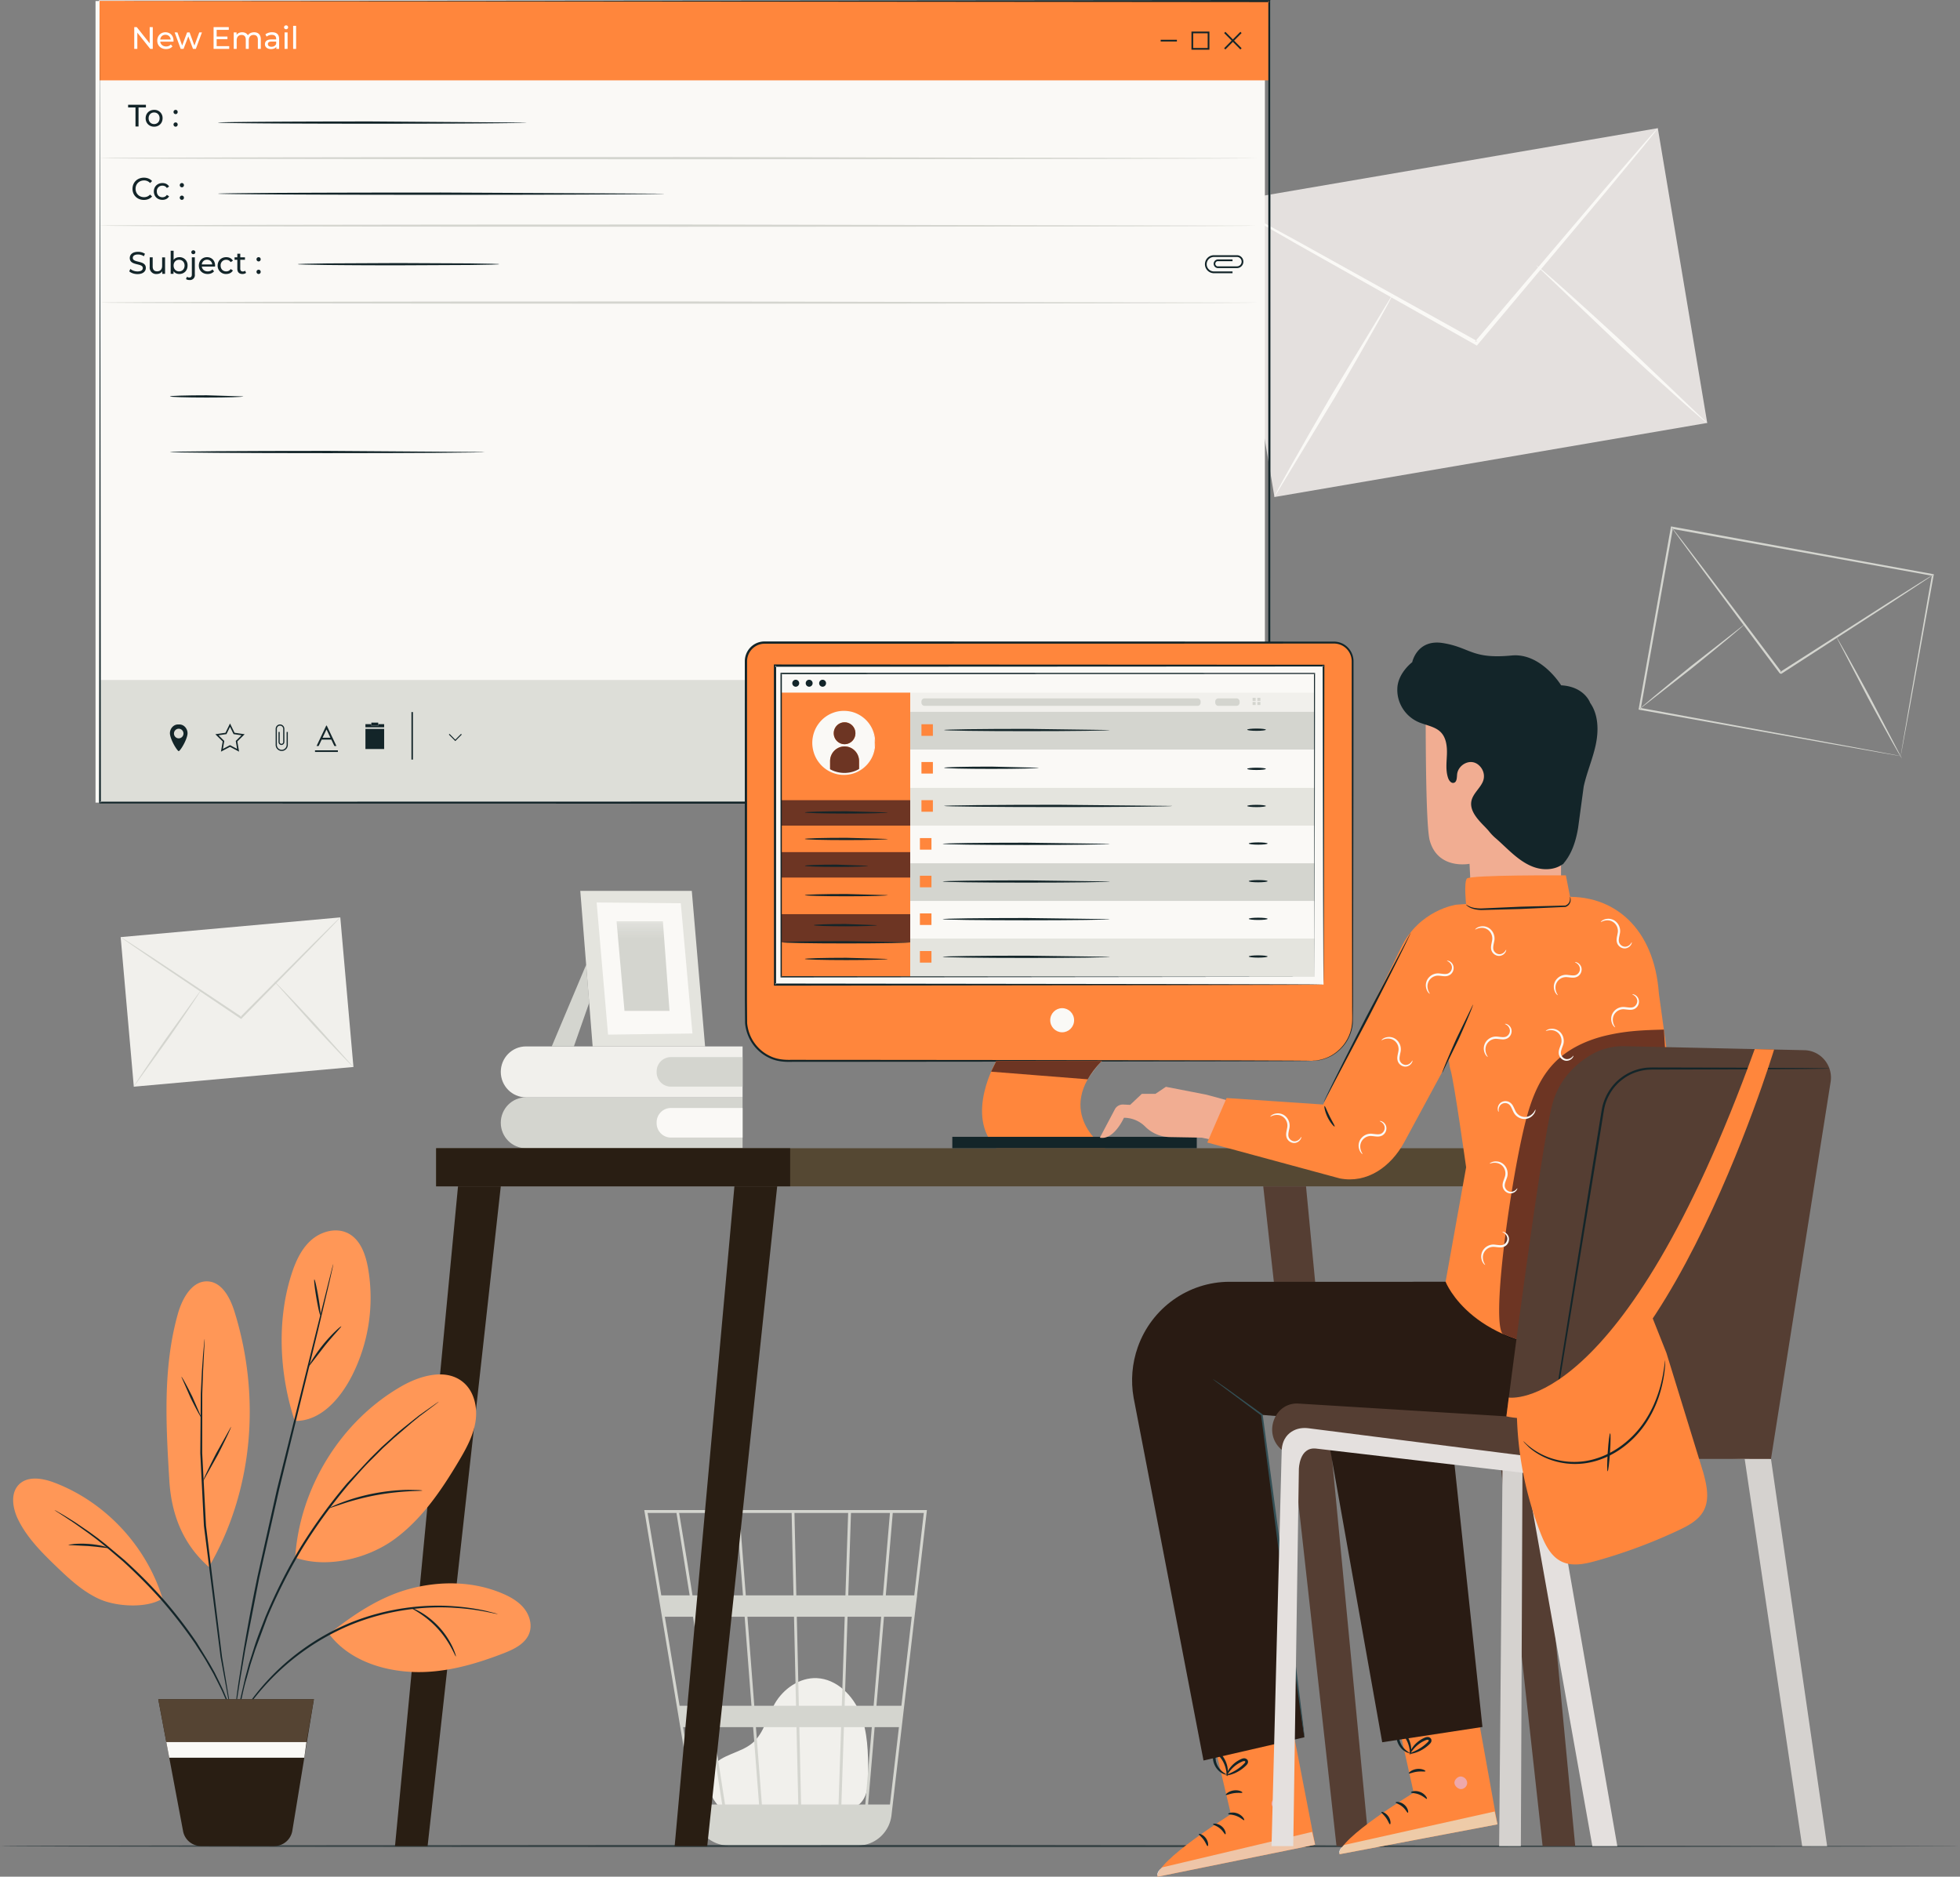 <svg xmlns="http://www.w3.org/2000/svg" width="141" height="135" fill="none" xmlns:v="https://vecta.io/nano"><rect width="100%" height="100%" fill="#808080" stroke="none"/><style><![CDATA[.B{fill:#132529}.C{fill:#ff863c}.D{fill:#faf9f6}.E{fill:#d4d5cf}.F{fill-rule:evenodd}.G{fill:#f1f0ec}.H{fill:#6d3523}.I{fill:#e4e4de}.J{fill:#fffffe}]]></style><g class="F"><path d="M51.895 130.112c-.435-.377-1.404-1.57-.656-2.958.274-.508.856-.76 1.383-.984s1.081-.419 1.517-.794c.822-.707 1.049-1.881 1.595-2.824.627-1.082 1.796-1.893 3.032-1.836 1.415.065 2.595 1.232 3.13 2.564s.554 2.809.564 4.247c.006.795-.029 1.692-.607 2.228-.533.495-1.334.501-2.056.479l-7.733-.24" class="G"/><path d="M65.769 114.764h-2.046l.501-5.932h2.234l-.689 5.932zm-1.747 15.042H62.45l.471-5.565h1.747l-.646 5.565zm-15.358-20.974l.949 5.932h-2.041l-.985-5.932h2.077zm12.359 5.932l.195-5.932h2.804l-.502 5.932h-2.497zm-.495 15.042l.183-5.565h2.007l-.47 5.565h-1.72zm-9.437-5.565l.863 5.565h-1.885l-.924-5.565h1.946zm-.239-1.536H48.89l-1.063-6.405h2.027l.999 6.405zm2.716-6.405l.492 6.405h-3.004l-.306-1.965-.693-4.44h3.51zm-.118-1.536h-3.633l-.361-2.293-.6-3.639h4.137l.456 5.932zm3.635 0h-3.433l-.456-5.932h3.754l.135 5.932zm.202 0l-.135-5.932h3.863l-.195 5.932h-3.533zm.181 7.941l-.146-6.405h3.447l-.211 6.405h-3.091zm-3.205 0l-.493-6.405h3.35l.146 6.405h-3.003zm.344 7.101h-2.448l-.864-5.565h2.884l.428 5.565zm-.226-5.565h2.92l.127 5.565h-2.619l-.428-5.565zm3.249 5.565l-.127-5.565h3.005l-.183 5.565H57.63zm5.962-13.506h1.998l-.744 6.405h-1.796l.542-6.405zm-.744 6.405h-2.087l.211-6.405h2.418l-.542 6.405zm3.836-14.078H46.348l3.663 22.07c.16.964.85 1.707 1.736 1.965l.071.02.181.047a2.56 2.56 0 0 0 .413.048l.003.021.099-.016h9.064a2.56 2.56 0 0 0 .498-.05c1.07-.167 1.927-1.035 2.057-2.157l1.766-15.207.079-.604h-.009l.699-6.022.013-.115z" class="E"/><path d="M122.816 30.424l-31.134 5.33-3.556-21.204 31.135-5.33 3.555 21.204z" fill="#e4e0de"/><g class="D"><path d="M119.261 9.22c.007.006-.077.121-.243.332l-.738.916-2.758 3.337-9.202 10.964-.075.09-.103-.058-.248-.139-12.593-7.098-3.8-2.18-1.026-.605-.349-.228s.134.053.376.177l1.052.558 3.845 2.099 12.633 7.023.249.139-.178.033 9.266-10.908 2.827-3.277.778-.881.287-.294z"/><path d="M91.682 35.754c-.068-.041 1.786-3.348 4.14-7.387l4.388-7.24c.068.041-1.786 3.347-4.141 7.387l-4.387 7.24zm18.832-16.663c.054-.059 2.851 2.43 6.247 5.559l6.055 5.774c-.053.059-2.85-2.43-6.248-5.56l-6.054-5.773z"/></g><path d="M25.426 76.753l-15.8 1.418-.946-10.76 15.8-1.418.946 10.76z" class="G"/><g class="E"><path d="M24.48 65.992a1.08 1.08 0 0 1-.134.157l-.406.429-1.512 1.56-5.039 5.121-.042.042-.049-.033-.119-.08-6.026-4.061-1.817-1.244-.49-.345-.165-.128c.003-.005.065.031.181.104l.505.321 1.842 1.206 6.05 4.024.119.079-.09.009 5.069-5.09 1.544-1.527.425-.41.155-.136z"/><path d="M9.626 78.171c-.032-.023 1.026-1.605 2.364-3.532l2.482-3.449c.033.023-1.026 1.604-2.364 3.533l-2.482 3.449zm10.086-7.587c.029-.027 1.332 1.332 2.91 3.035l2.805 3.134c-.029.028-1.332-1.331-2.91-3.035l-2.804-3.134zm117.019-16.196l.036-.243.116-.693.45-2.629 1.649-9.474.05.074-18.771-3.386h-.002l.091-.064-2.319 13.026-.058-.084 13.51 2.484 3.861.719 1.028.195.267.053.092.021a.63.63 0 0 1-.086-.011l-.26-.043-1.017-.175-3.852-.678-13.568-2.423-.07-.013.012-.071 2.306-13.028.013-.078.078.014h.001l18.767 3.416.062.011-.011.062-1.72 9.501-.48 2.61-.128.679-.047.227z"/><path d="M139.044 41.361c.002.004-.071.058-.214.157l-.63.422-2.33 1.53-7.721 4.999-.108-.022-.003-.004-.006-.008-.013-.017-.177-.236-.201-.268-.397-.531-.777-1.038L125 44.382l-2.477-3.33-1.659-2.253-.445-.618-.146-.221c.004-.004.063.066.172.202l.468.6 1.698 2.223 2.504 3.309 1.474 1.958.779 1.036.398.53.201.268.101.135.05.067.026.034.012.017.007.008.003.005c-.046-.008.106.022-.101-.016l7.745-4.959 2.358-1.488.645-.398.231-.13z"/><path d="M125.49 44.915c.027.034-1.645 1.432-3.734 3.121l-3.833 2.998c-.027-.034 1.645-1.431 3.735-3.122l3.832-2.998zm11.335 9.647c-.038.021-1.126-1.917-2.429-4.329l-2.291-4.404c.038-.021 1.125 1.917 2.429 4.329l2.291 4.404zM53.421 78.936v3.662H37.838c-1.001 0-1.812-.82-1.812-1.831s.811-1.831 1.812-1.831"/></g><path d="M53.421 81.83h-5.162c-.564 0-1.022-.462-1.022-1.032v-.063c0-.57.458-1.032 1.022-1.032h5.162v2.127z" class="D"/><path d="M53.421 75.274v3.662H37.838c-1.001 0-1.812-.82-1.812-1.831h0c0-1.011.811-1.831 1.812-1.831h15.583z" class="G"/><path d="M53.421 78.168h-5.162c-.564 0-1.022-.462-1.022-1.032v-.062c0-.57.458-1.032 1.022-1.032h5.162v2.127zM42.167 69.4l-2.475 5.873h1.593l1.1-3.137-.218-2.736z" class="E"/><path d="M49.767 64.085l.956 11.189h-8.089l-.889-11.189h8.021z" class="I"/><path d="M48.976 64.973l.838 9.372-6.072.08-.82-9.506 6.055.054z" class="D"/></g><mask id="A" maskUnits="userSpaceOnUse" x="0" y="66" width="141" height="67" mask-type="alpha"><path d="M0 66.271h141v66.685H0V66.271z" fill="#fff" class="F"/></mask><g mask="url(#A)" class="F"><path d="M47.688 66.271l.476 6.448h-3.239l-.571-6.448h3.334z" class="E"/><path d="M141 132.798c0 .046-31.57.082-70.506.082-38.949 0-70.513-.036-70.513-.082s31.564-.082 70.513-.082l70.506.082z" class="B"/></g><g class="F"><g class="D"><path d="M6.872 57.735h84.124V.075H6.872v57.66z"/><use href="#C"/><use href="#C"/></g><path d="M7.161 5.78h84.188V.064H7.161V5.78z" class="C"/><path d="M7.258 57.67l-.01-8.757h46.333l-.001 2.309.001 6.439-46.324.009z" fill="#ddded8"/><g class="B"><path d="M23.489 52.472l.281.595h-.564l.283-.595zm-.349.732h.695l.219.46h.149l-.696-1.468h-.038l-.697 1.468h.151l.217-.46zm-.479.889h1.646v-.117h-1.646v.117zm-9.804-.981c-.189 0-.342-.155-.342-.346s.153-.345.342-.345.342.155.342.345-.153.346-.342.346zm.056-.998h-.111c-.319 0-.578.298-.578.63s.354 1.018.578 1.251c0 0 .043.077.111 0 .224-.233.578-.918.578-1.251s-.259-.63-.578-.63zm7.707 1.466c0 .196-.158.356-.352.356s-.352-.16-.352-.356v-1.15a.23.23 0 0 1 .228-.23.23.23 0 0 1 .228.23v.975h.001c-.015.059-.066.102-.126.102s-.112-.044-.127-.104v-.751h-.085v.753h.003c.016.104.103.184.208.184s.192-.08.209-.184h.002v-.019l.002-.016h-.002v-.951h-.001c-.006-.169-.143-.306-.312-.306s-.307.136-.313.306h0v1.201h.002a.44.44 0 0 0 .435.402.44.44 0 0 0 .435-.402h.002v-.968h-.085v.928zm-3.562.294l-.511-.272-.511.272.093-.547.005-.028-.414-.407.572-.084.255-.523.256.523.57.084-.393.387-.02.02.097.575zm-.185-1.164l-.326-.667-.326.667-.729.107.527.52-.124.733.652-.346.652.346-.125-.733.527-.52-.729-.107zm12.78 1.93v-3.417 3.417zm-.054 0h.107v-3.418h-.107v3.418zm-3.31-.758h1.346v-1.45h-1.346v1.45zm.425-1.789v.111h.496v-.111h.425v.223h-1.346v-.223h.425z"/><path d="M26.714 52.204h.496v-.223h-.496v.223zm6.04 1.005l.413-.418.05.051-.464.468-.463-.468.05-.051.413.418zM83.498 2.985h1.167v-.063h-1.167 1.167V2.86h-1.167v.125zm5.821-.608l-.088-.088-.54.545-.54-.545-.087.088.54.546-.54.545.087.089.54-.545.54.545.088-.089-.54-.545.54-.546zM85.836 3.45h1.043V2.395h-1.043V3.45zm-.124.125h1.291V2.27h-1.291v1.305zm3.734 15.247a.46.46 0 0 0-.443-.462v-.001h-1.739v.003c-.326.03-.582.307-.582.644s.256.614.582.643v.003h1.402v-.126h-1.343a.52.52 0 0 1-.515-.521.52.52 0 0 1 .515-.52h1.665c.184 0 .333.151.333.337s-.149.337-.333.337h-1.412v.002c-.085-.022-.148-.097-.148-.187s.064-.166.151-.187h1.087v-.126h-1.09v.005c-.151.024-.266.153-.266.308s.115.284.266.308v.003h.028l.023.002v-.002h1.377v-.001a.46.46 0 0 0 .443-.462z"/></g><g class="J"><path d="M10.99 1.952v1.565h-.181l-.93-1.167v1.167h-.221V1.952h.181l.929 1.167V1.952h.222zm.536.889h.753c-.022-.199-.17-.34-.376-.34s-.354.139-.376.34zm.952.154h-.952c.027.208.193.347.425.347.137 0 .252-.047.339-.143l.117.139c-.106.125-.268.192-.462.192-.379 0-.631-.253-.631-.606s.25-.603.589-.603.58.246.58.61l-.004.065zm2.049-.663l-.438 1.185h-.204l-.338-.899-.343.899H13l-.436-1.185h.201l.341.944.354-.944h.179l.347.948.35-.948h.19zm1.962.99v.195h-1.124V1.952h1.093v.194h-.872v.481h.776v.19h-.776v.505h.903zm2.273-.487v.682h-.212V2.86c0-.233-.111-.347-.303-.347-.213 0-.352.136-.352.394v.61h-.213V2.86c0-.233-.11-.347-.303-.347-.212 0-.352.136-.352.394v.61h-.212V2.332h.204v.176c.084-.12.228-.187.405-.187s.33.072.407.219c.088-.134.252-.219.451-.219.285 0 .48.165.48.514zm1.106.319v-.165h-.327c-.21 0-.27.083-.27.183 0 .118.097.192.259.192s.285-.074.338-.21zm.212-.353v.716h-.201V3.36c-.071.107-.201.17-.385.17-.266 0-.434-.143-.434-.349 0-.19.122-.346.471-.346h.336v-.043c0-.181-.104-.286-.314-.286a.59.59 0 0 0-.372.127l-.089-.161a.78.78 0 0 1 .485-.152c.321 0 .502.156.502.481zm.393.716h.215V2.332h-.215v1.185zm-.038-1.552c0-.078.063-.141.146-.141s.145.06.145.136a.14.14 0 0 1-.145.143c-.083 0-.146-.06-.146-.139z"/><path d="M21.089 3.517h.212V1.858h-.212v1.659z"/></g><g class="B"><path d="M9.747 7.729h-.531v-.194h1.281v.194h-.531v1.37h-.219v-1.37zm1.734.778c0-.253-.168-.416-.394-.416s-.396.163-.396.416.17.418.396.418.394-.165.394-.418zm-1.004 0c0-.353.259-.603.611-.603a.58.58 0 0 1 .608.603c0 .353-.257.606-.608.606s-.611-.253-.611-.606zm2.006.452c0-.09.069-.152.152-.152s.147.062.147.152-.067.154-.147.154-.152-.065-.152-.154zm0-.903c0-.089.069-.152.152-.152s.147.062.147.152-.067.154-.147.154-.152-.065-.152-.154zm-2.951 5.525c0-.463.35-.8.821-.8.239 0 .447.083.588.244l-.144.141a.57.57 0 0 0-.436-.186c-.35 0-.608.255-.608.601s.259.602.608.602c.171 0 .316-.061.436-.188l.144.141c-.142.161-.35.246-.591.246-.469 0-.819-.337-.819-.8zm1.536.19c0-.353.259-.603.619-.603.21 0 .385.087.478.252l-.162.105c-.075-.116-.19-.17-.318-.17a.39.39 0 0 0-.403.416c0 .257.172.418.403.418.128 0 .243-.053.318-.17l.162.103c-.093.165-.268.255-.478.255-.361 0-.619-.253-.619-.606zm1.865.452a.15.15 0 0 1 .152-.152c.081 0 .148.063.148.152s-.067.154-.148.154-.152-.065-.152-.154zm0-.903a.15.15 0 0 1 .152-.152c.082 0 .148.062.148.152s-.067.154-.148.154-.152-.065-.152-.154zm-3.635 6.198l.082-.174c.115.105.312.181.511.181.268 0 .383-.105.383-.241 0-.383-.938-.141-.938-.722 0-.241.186-.447.593-.447a.9.9 0 0 1 .498.139l-.073.179c-.135-.087-.288-.127-.425-.127-.264 0-.376.112-.376.248 0 .383.938.143.938.718 0 .239-.19.445-.6.445-.237 0-.469-.081-.593-.197zm2.577-1.006v1.185h-.201v-.179c-.086.123-.232.192-.398.192a.46.46 0 0 1-.505-.516v-.682h.213v.657c0 .233.115.349.316.349.221 0 .363-.139.363-.393v-.612h.212zm1.403.592c0-.253-.17-.416-.396-.416s-.394.163-.394.416.171.418.394.418.396-.165.396-.418zm.215 0c0 .362-.25.606-.593.606-.173 0-.323-.067-.418-.201v.188h-.204v-1.659h.212v.652c.098-.127.243-.19.409-.19a.57.57 0 0 1 .593.604zm.27-.959c0-.078.063-.141.145-.141s.145.06.145.136a.14.14 0 0 1-.145.143.14.14 0 0 1-.145-.139zm-.382 1.927l.069-.165a.27.27 0 0 0 .174.056c.114 0 .177-.072.177-.208v-1.243h.215v1.239a.35.35 0 0 1-.378.393c-.099 0-.197-.022-.257-.072zm1.136-1.051h.752c-.022-.199-.171-.34-.376-.34s-.354.139-.376.34zm.951.154h-.951c.027.208.193.347.425.347.137 0 .253-.047.339-.143l.117.139c-.106.125-.268.192-.462.192-.378 0-.631-.253-.631-.606s.25-.604.589-.604.58.246.58.61l-.005.065z"/><path d="M15.657 19.104c0-.353.259-.604.62-.604.21 0 .385.087.478.253l-.162.105c-.075-.117-.19-.17-.318-.17a.39.39 0 0 0-.403.416c0 .257.173.418.403.418.128 0 .243-.054.318-.17l.162.103c-.093.165-.268.255-.478.255a.59.59 0 0 1-.62-.606z"/><path d="M17.702 19.627c-.064.056-.162.083-.257.083-.237 0-.372-.132-.372-.371v-.651h-.199v-.176h.199v-.259h.212v.259h.337v.176h-.337v.642c0 .127.067.199.184.199.062 0 .122-.02.166-.056l.066.154zm.751-.072c0-.09.069-.152.152-.152s.148.062.148.152-.067.154-.148.154-.152-.065-.152-.154zm0-.903c0-.09.069-.152.152-.152s.148.063.148.152-.067.154-.148.154-.152-.065-.152-.154zM37.87 8.818c0 .045-4.966.082-11.09.082s-11.09-.037-11.09-.082 4.965-.082 11.091-.082l11.09.082zm9.904 5.114c0 .045-7.183.082-16.041.082s-16.043-.037-16.043-.082 7.181-.082 16.043-.082l16.041.082zM35.91 19.005c0 .006-.051.011-.147.016l-.422.015-1.552.026-5.12.024a474.54 474.54 0 0 1-5.121-.024l-1.552-.026-.422-.015a.54.54 0 0 1-.147-.016c0-.005.05-.011.147-.016l.422-.016 1.552-.026 5.121-.024 5.12.024 1.552.026.422.016a.54.54 0 0 1 .147.016z"/></g><g class="E"><use href="#D"/><path d="M90.441 16.231c0 .045-18.644.082-41.637.082-23.001 0-41.642-.037-41.642-.082s18.64-.082 41.642-.082l41.638.082z"/><use href="#D" y="-10.39"/></g><path d="M17.51 28.516c0 .045-1.183.082-2.643.082s-2.643-.037-2.643-.082 1.183-.082 2.643-.082l2.643.082zm17.385 4c0 .045-5.076.082-11.335.082s-11.336-.037-11.336-.082 5.075-.082 11.336-.082l11.335.082zM7.193.075L91.317 0h.074v.075l.007 57.654v.089h-.081l-84.124-.016h-.065v-.066L7.193.075l.065 57.66-.065-.066 84.124-.016-.081.082v-.007L91.243.075l.074.075L7.193.075z" class="B"/><path d="M94.362 76.311H56.606c-1.626 0-2.944-1.332-2.944-2.975V47.573c0-.745.598-1.349 1.335-1.349h40.975c.737 0 1.335.604 1.335 1.349v25.763c0 1.643-1.318 2.975-2.944 2.975z" class="C"/><path d="M94.362 76.311l.093-.009c.062-.007.154-.003.275-.025a2.94 2.94 0 0 0 1.021-.336c.411-.231.883-.625 1.203-1.25.159-.31.275-.675.31-1.075.026-.4.005-.836.01-1.292l-.025-15.501-.005-5.136-.002-2.732-.002-1.404a1.29 1.29 0 0 0-.669-1.106c-.201-.106-.425-.16-.659-.152h-.723l-1.464.001-2.998.002-6.257.003-27.861.006h-1.387-.105c-.118-.001-.233-.001-.34.021a1.27 1.27 0 0 0-1.033 1.223l-.002 3.672-.001 7.183-.005 13.579.012 1.605c.046.518.227 1.022.527 1.437a2.87 2.87 0 0 0 1.159.959c.46.217.959.268 1.466.255l5.903.004 10.594.01 15.34.026 4.171.016 1.085.008.369.008s-.125.005-.369.008l-1.085.009-4.171.015-15.34.026-10.594.01-5.903.004c-.503.014-1.048-.038-1.526-.266-.481-.218-.908-.565-1.219-1.006s-.506-.966-.555-1.51l-.014-1.618-.005-13.579-.001-7.183.001-3.675a1.44 1.44 0 0 1 .337-.901 1.41 1.41 0 0 1 .829-.48c.126-.025.251-.024.37-.023h.103 1.387l27.861.006 6.257.003 2.998.002 1.464.001h.723a1.45 1.45 0 0 1 .723.169 1.43 1.43 0 0 1 .737 1.224v1.406l-.002 2.732-.005 5.136-.026 15.501-.018 1.297c-.039.408-.159.778-.323 1.093-.33.632-.813 1.028-1.231 1.257-.427.222-.792.299-1.034.324s-.37.017-.37.017z" class="B"/><path d="M79.264 76.311h-7.58s-2.333 3.93 0 6.287h7.84s-3.865-2.557-.26-6.287z" class="C"/><path d="M78.247 77.64h0c.23-.409.548-.837.971-1.281-.435.502-.971 1.281-.971 1.281z" fill="#a2a5a2"/><path d="M79.217 76.359l.046-.048-.042.048z" fill="#051317"/><path d="M78.247 77.64l-6.948-.55.384-.779h7.58l-.046.048c-.423.445-.74.873-.971 1.281z" class="H"/><path d="M77.27 73.39c0 .48-.385.868-.859.868s-.859-.389-.859-.868.385-.868.859-.868.859.389.859.868zm-21.516-2.563h39.46V47.881h-39.46v22.947z" class="D"/><path d="M95.214 70.828l-.007-.415-.007-1.202-.016-4.593-.033-16.737.063.063-39.457.019h-.003l.081-.082-.006 22.946-.076-.076 28.379.037 8.151.021 2.174.01.562.005.194.004s-.061.003-.185.004l-.553.005-2.158.009-8.134.021-28.43.037h-.075v-.077l-.006-22.946v-.082h.084l39.457.019h.062v.063l-.033 16.776-.016 4.578-.007 1.19-.007.402z" class="B"/><path d="M56.197 70.266h9.287V49.824h-9.287v20.442z" class="C"/><g class="H"><use href="#E"/><use href="#E" y="3.736"/><path d="M56.197 67.783h9.283v-2.023h-9.283v2.023z"/></g><g class="B"><path d="M63.868 60.35c0 .045-1.337.082-2.986.082s-2.986-.036-2.986-.082 1.337-.082 2.986-.082l2.986.082z"/><use href="#F"/><path d="M65.484 67.783c0 .046-2.06.082-4.601.082s-4.601-.037-4.601-.082 2.06-.082 4.601-.082l4.601.082zm-3.03-5.504c0 .045-1.02.082-2.279.082s-2.279-.037-2.279-.082 1.02-.082 2.279-.082l2.279.082zm.643 4.272c0 .046-1.021.082-2.279.082s-2.279-.037-2.279-.082 1.02-.082 2.279-.082l2.279.082z"/><use href="#F" y="5.951"/><path d="M63.868 68.981c0 .046-1.337.082-2.986.082s-2.986-.037-2.986-.082 1.337-.082 2.986-.082l2.986.082z"/></g><path d="M60.758 53.533c-.431 0-.78-.353-.78-.788s.349-.788.78-.788.78.352.78.788-.349.788-.78.788zm-.044-2.331c-1.221 0-2.212 1.001-2.212 2.235 0 .871.494 1.624 1.214 1.993v-.684c0-.581.466-1.052 1.042-1.052s1.042.471 1.042 1.052v.637c.672-.383 1.126-1.11 1.126-1.946 0-1.234-.99-2.235-2.212-2.235z" class="D"/><path d="M60.758 53.694c-.575 0-1.042.471-1.042 1.052v.684a2.18 2.18 0 0 0 .998.242c.395 0 .765-.106 1.086-.289v-.637c0-.581-.467-1.052-1.042-1.052zm0-1.736c-.431 0-.78.353-.78.788s.349.788.78.788.78-.353.78-.788-.349-.788-.78-.788z" class="H"/><path d="M62.94 53.437c-.018.001-.009-.199-.1-.538a2.23 2.23 0 0 0-.808-1.192 2.14 2.14 0 0 0-.908-.398c-.352-.059-.748-.046-1.124.101a2.12 2.12 0 0 0-.989.755c-.262.353-.409.806-.414 1.273.005.467.152.92.414 1.273.255.358.613.617.989.755a2.14 2.14 0 0 0 1.124.101c.354-.061.662-.216.907-.398a2.23 2.23 0 0 0 .808-1.192c.09-.339.082-.539.1-.538.006 0 .009.049.009.143a1.77 1.77 0 0 1-.048.41c-.073.346-.288.862-.8 1.269-.254.199-.577.369-.952.44s-.795.06-1.2-.092c-.404-.143-.791-.419-1.066-.802-.283-.378-.443-.866-.448-1.369.004-.502.165-.99.448-1.368.276-.383.662-.658 1.066-.801.404-.152.827-.161 1.2-.092s.699.241.952.439a2.23 2.23 0 0 1 .8 1.269c.039.176.05.316.048.41s-.004.143-.009.143z" class="D"/><use href="#G" class="I"/><path d="M65.484 51.203h29.079v-1.379H65.484v1.379z" class="G"/><g class="E"><path d="M86.149 50.776H66.512c-.124 0-.225-.101-.225-.227v-.086c0-.125.1-.227.225-.227h19.637c.124 0 .224.102.224.227v.086c0 .125-.1.227-.224.227zm2.804 0h-1.306c-.124 0-.224-.101-.224-.227v-.086c0-.125.1-.227.224-.227h1.306c.124 0 .224.102.224.227v.086c0 .125-.1.227-.224.227z"/><use href="#H"/><use href="#H" y="0.295"/><use href="#H" x="0.342"/><use href="#H" x="0.342" y="0.295"/><use href="#G" y="-5.46"/></g><path d="M66.288 52.932h.823V52.1h-.823v.832z" class="C"/><path d="M79.83 52.514c0 .045-2.669.082-5.96.082s-5.961-.037-5.961-.082 2.668-.082 5.961-.082l5.96.082zm11.235-.023c0 .045-.301.082-.672.082s-.671-.036-.671-.082.3-.082.671-.082.672.036.672.082z" class="B"/><use href="#G" y="2.728" class="D"/><use href="#I" class="C"/><g class="B"><use href="#J"/><use href="#K"/></g><use href="#G" y="5.437" class="E"/><use href="#I" y="2.709" class="C"/><g class="B"><use href="#J" y="2.709"/><use href="#K" y="2.708"/></g><use href="#G" y="8.145" class="D"/><path d="M66.177 66.537h.831v-.831h-.831v.831z" class="C"/><g class="B"><use href="#J" y="5.418"/><use href="#K" y="5.417"/></g><use href="#G" y="10.854" class="I"/><use href="#I" y="8.127" class="C"/><g class="B"><use href="#J" y="8.127"/><use href="#K" y="8.126"/></g><path d="M65.48 56.666h29.083v-2.749H65.48v2.749z" class="D"/><path d="M66.288 55.646h.823v-.831h-.823v.831z" class="C"/><g class="B"><path d="M74.731 55.228c0 .045-1.527.082-3.411.082s-3.412-.037-3.412-.082 1.527-.082 3.412-.082l3.411.082z"/><use href="#L"/><use href="#L" y="2.67"/></g><path d="M66.288 58.392h.823v-.832h-.823v.832z" class="C"/><g class="B"><path d="M84.346 57.974c0 .045-3.68.082-8.218.082s-8.219-.037-8.219-.082 3.679-.082 8.219-.082l8.218.082z"/><use href="#M"/><use href="#M" x="0.967"/><use href="#M" x="1.933"/><path d="M94.563 70.266l-.037-21.823.037.038-38.363.012h-.003l.049-.049-.003 21.823-.045-.046 38.366.046-38.366.046h-.045v-.046l-.003-21.823v-.049h.051l38.364.012h.037v.038l-.037 21.823z"/></g><path d="M113.319 132.798h-2.345l-5.231-47.459h3.077l4.499 47.459zm-14.828 0h-2.345l-5.27-47.459h3.077l4.538 47.459z" fill="#553e33"/><path d="M31.376 85.339h82.662v-2.741H31.376v2.741z" fill="#554833"/><g fill="#291e13"><path d="M48.533 132.798h2.345l5.032-47.459h-3.077l-4.299 47.459zm-20.117 0h2.345l5.265-47.459h-3.077l-4.533 47.459z"/><path d="M31.376 85.339h25.468v-2.741H31.376v2.741z"/></g><path d="M68.508 82.597h17.587v-.82H68.508v.82z" class="B"/><path d="M106.062 121.999l1.663 9.234-11.359 2.15c-.137-1.109 5.332-4.422 5.332-4.422l-1.306-5.872 5.67-1.09z" class="C"/><path d="M105.105 128.698c-.008 0-.016 0-.024-.001-.234-.015-.482-.273-.447-.504.031-.202.245-.401.448-.401a.3.3 0 0 1 .084.012.48.48 0 0 1 .381.469.46.46 0 0 1-.442.425z" fill="#eea8ab"/><path d="M96.366 133.383c-.07-.196.047-.383.162-.508h.028c-.137.196-.207.369-.19.508l2.695-.51-2.695.51z" class="J"/><path d="M96.528 132.874a1.11 1.11 0 0 1 .077-.076h.006l-.055.076h-.028z" fill="#97a19f"/><path d="M96.611 132.798h-.006l.02-.017-.014.017z" fill="#a1b0b0"/><path d="M96.366 133.383c-.017-.139.053-.312.19-.509l.055-.076.014-.017c.047-.042.082-.065.082-.065l10.816-2.407.203.924-11.359 2.15z" fill="#eecba8"/><g class="B"><path d="M101.503 128.937c.012.056.294.029.601.157.309.121.495.337.542.305.049-.02-.096-.34-.47-.489s-.695-.022-.673.027zm-1.1.723c-.002.057.256.107.488.308.238.195.333.442.388.429.054-.001.031-.336-.262-.581s-.622-.209-.614-.156zm-.409 1.569c.053.003.078-.292-.121-.572s-.482-.353-.496-.302c-.023.052.176.185.336.418.165.228.225.461.281.456zm1.358-3.663c.033.046.273-.079.59-.117.317-.045.581.016.601-.038.024-.046-.252-.209-.626-.159s-.601.275-.565.314zm.018-1.413c.004.023.229.016.568-.111a2.53 2.53 0 0 0 .561-.298 2.7 2.7 0 0 0 .295-.236c.045-.044.101-.091.146-.168.051-.07.058-.226-.029-.303-.075-.077-.185-.096-.267-.082a.78.78 0 0 0-.208.07 2.03 2.03 0 0 0-.331.19c-.199.14-.352.3-.46.447-.218.296-.269.522-.248.53.028.013.124-.186.354-.441a2.41 2.41 0 0 1 .454-.385c.094-.059.197-.116.308-.163.114-.055.216-.075.258-.027.015.019.018.027-.001.067s-.063.079-.108.122c-.088.086-.179.162-.268.231-.18.137-.357.24-.511.317-.308.154-.519.209-.513.24z"/><path d="M101.457 126.219c.022.005.094-.217.048-.583a1.93 1.93 0 0 0-.195-.615c-.056-.109-.126-.218-.21-.322s-.196-.237-.416-.221c-.113.017-.19.123-.208.205s-.019.153-.02.222c.004.138.031.269.072.387a1.34 1.34 0 0 0 .353.548c.277.255.521.278.522.259.013-.032-.2-.104-.423-.357a1.36 1.36 0 0 1-.28-.506 1.22 1.22 0 0 1-.051-.334c-.005-.126.022-.233.07-.229.056-.011.169.062.234.151a1.92 1.92 0 0 1 .198.285 2.09 2.09 0 0 1 .217.552c.078.334.058.555.089.558z"/></g><path d="M92.822 123.488l1.785 9.21L83.277 135c-.151-1.107 5.273-4.493 5.273-4.493l-1.383-5.854 5.655-1.165z" class="C"/><path d="M91.949 130.199c-.253-.013-.505-.267-.472-.499.028-.204.242-.408.446-.408a.28.28 0 0 1 .081.012.48.48 0 0 1 .387.463.46.46 0 0 1-.441.432z" fill="#eea8ab"/><path d="M83.277 135c-.093-.252.124-.492.25-.604-.177.237-.272.445-.25.604l10.457-2.125L83.277 135z" class="J"/><path d="M83.277 135c-.022-.159.072-.367.25-.604.047-.043.082-.067.082-.067l10.782-2.552.216.921-.873.177L83.277 135z" fill="#eec5a8"/><g class="B"><path d="M88.355 130.485c.013.056.294.025.602.15.311.116.5.33.546.297.049-.021-.1-.338-.476-.482s-.695-.013-.673.035zm-1.09.739c-.002.057.257.103.492.301.241.192.339.438.394.424.054-.002.027-.337-.27-.578s-.625-.201-.615-.147zm-.388 1.574c.052.002.074-.293-.129-.57s-.486-.347-.5-.296c-.022.053.178.183.342.413s.231.459.288.453zm1.309-3.682c.033.046.272-.082.589-.124.316-.049.581.008.6-.046.024-.047-.255-.206-.627-.151s-.597.283-.561.321zm0-1.413c.004.024.229.014.567-.118a2.61 2.61 0 0 0 .557-.305c.098-.07.196-.15.291-.241.045-.044.1-.091.145-.169.05-.071.055-.227-.034-.303a.31.31 0 0 0-.268-.079c-.084.015-.148.046-.207.073-.12.057-.23.123-.329.194a2.05 2.05 0 0 0-.454.454c-.214.299-.262.526-.241.533.029.013.122-.187.349-.445a2.33 2.33 0 0 1 .449-.391c.093-.061.195-.119.306-.167.114-.057.215-.078.257-.031.015.019.019.027 0 .067s-.062.08-.106.124c-.087.087-.176.164-.265.234a3.27 3.27 0 0 1-.506.324c-.307.158-.517.216-.51.246z"/><path d="M88.274 127.769c.021.004.091-.218.039-.584-.026-.182-.088-.396-.202-.612a1.94 1.94 0 0 0-.214-.319c-.089-.1-.2-.234-.42-.216-.113.019-.188.126-.205.208s-.016.153-.017.222a1.31 1.31 0 0 0 .077.386c.084.237.223.419.36.543.28.252.525.272.525.252.013-.032-.201-.101-.427-.351-.111-.124-.223-.294-.287-.503a1.21 1.21 0 0 1-.055-.333c-.007-.125.019-.232.066-.229.056-.013.17.06.236.147a1.96 1.96 0 0 1 .202.283c.112.192.183.384.224.549.083.333.065.554.097.557z"/></g><g fill="#291b13"><path d="M99.434 125.329l-4.406-24.785a7.16 7.16 0 0 1 .304-3.652c1.002-2.812 3.641-4.687 6.599-4.687h15.541l10.155 4.548c0 3.709-3.129 6.631-6.788 6.341l-16.584-1.314 2.39 22.449-7.211 1.1z"/><path d="M86.579 126.641l-5.028-26.097c-.217-1.223-.112-2.482.304-3.652 1.001-2.812 3.641-4.687 6.599-4.687h15.541l10.155 4.548v6.879l-23.372-1.852 3.061 23.19-7.261 1.671z"/></g><path d="M93.84 124.97a1.77 1.77 0 0 1-.053-.278l-.121-.801-.415-2.949-1.31-9.74-1.221-9.415.026.042-2.567-1.917-.697-.521-.24-.186c.001-.003.025.01.068.036l.192.121.716.496 2.594 1.872.022.015.004.027 1.264 9.409 1.263 9.745.364 2.957.091.805.021.282z" fill="#334f55"/><path d="M79.125 81.836l1.102-2.087a.66.66 0 0 1 .581-.295l.493.024.839-.791h.98l.754-.508 2.908.565 2.393.65-1.362 2.733-1.366-.291-2.293-.04c-.664-.012-1.297-.281-1.769-.753-.407-.407-.958-.636-1.531-.636 0 0-.72 1.627-1.729 1.43zm33.136-31.426l.046 15.088-6.407.309-.184-3.67s-2.276.456-2.863-1.679c-.375-1.364-.281-11.905-.281-11.905l9.689 1.857z" fill="#f1ad92"/><path d="M112.373 62.226c.683-.716.997-1.712 1.157-2.693l.399-2.953c.223-1.019.649-1.984.866-3.004s.197-2.163-.401-3.014c0 0-.395-1.169-2.087-1.264 0 0-1.437-2.35-3.559-2.145-2.886.279-2.965-.578-4.953-.895-1.858-.296-2.203 1.378-2.203 1.378s-1.022.767-1.069 1.87l-.001.029c-.042 1.119.672 2.128 1.722 2.487l.385.128c.364.118.743.243 1.013.515.402.405.468 1.035.447 1.607s-.101 1.166.09 1.705c.066.184.222.385.409.335.222-.06.213-.373.234-.605.063-.675.923-1.188 1.527-.694.378.309.516.814.306 1.257-.223.475-.713.847-.808 1.374-.16.887.87 1.663 1.262 2.145a3.6 3.6 0 0 0 .45.476c.85.723 1.683 1.723 2.802 2.114.749.262 1.662.196 2.232-.362" class="B"/><path d="M104.778 65.078c-1.413 1.019-.832 3.754-.851 5.188-.043 3.202.258 6.207.424 6.709.243.734 1.12 6.993 1.12 6.993l-1.477 8.237s1.908 4.919 10.156 4.87l4.11-.992c2.054-.496 3.44-2.435 3.26-4.561l-.935-11.062-1.246-8.978c-.325-4.711-3.246-7.218-6.978-6.949l-7.583.545z" class="C"/><path d="M109.617 96.503c-.534-.113-1.025-.277-1.454-.503-.023-.012-.043-.028-.063-.05a11.6 11.6 0 0 0 1.517.553zm10.111-1.089a4.31 4.31 0 0 0 1.206-1.316l.057.933-1.263.383z" fill="#00080e"/><path d="M111.857 96.709c-.791 0-1.551-.061-2.24-.207a11.53 11.53 0 0 1-1.517-.553c-.78-.873.399-9.75 1.427-14.35.411-1.839.957-3.74 2.249-5.1 1.019-1.07 2.42-1.703 3.854-2.029s2.599-.366 4.068-.406l1.236 20.033a4.31 4.31 0 0 1-1.206 1.316c-1.748.496-5.011 1.295-7.871 1.295z" class="H"/><path d="M104.778 65.077s-2.683.351-4.01 3.133c-1.039 2.178-5.582 11.244-5.582 11.244l-6.946-.468-1.389 3.201 9.531 2.582c1.963.38 3.678-.83 4.646-2.62l3.991-7.379-.242-9.694zm.693.001s-.174-1.604.055-1.879 7.12-.229 7.12-.229l.362 1.838-.767 1.374-6.554.576-.216-1.681z" class="C"/><path d="M96.012 81.036c-.032.028-.3-.245-.505-.665s-.26-.799-.218-.808.165.335.364.735.396.708.359.738zm9.95-8.77c.041.019-.419 1.132-1.027 2.487l-1.175 2.419c-.041-.019.419-1.132 1.027-2.487l1.175-2.419zm6.989-7.751c.004-.002.039.071.04.221a.53.53 0 0 1-.365.502h-.003l-.009.001-3.189.147-2.847.078c-.369-.008-.669-.088-.854-.187s-.258-.195-.253-.2c.01-.012.096.064.28.142s.469.136.828.129l2.838-.126 3.196-.082-.012.002a.48.48 0 0 0 .338-.411c.015-.136-.001-.214.012-.216zm-11.471 2.58c.04.021-1.325 2.765-3.049 6.13l-3.193 6.055c-.04-.021 1.325-2.765 3.049-6.13l3.193-6.055z" class="B"/><path d="M104.093 69.112c0-.009.062-.017.161.025s.234.144.297.339a.59.59 0 0 1-.222.636.65.65 0 0 1-.397.113c-.138-.001-.272-.027-.402-.036-.254-.029-.483.076-.633.234a.76.76 0 0 0-.206.527c.008.346.188.516.163.532-.002.017-.233-.13-.278-.526-.019-.19.034-.441.21-.636a.89.89 0 0 1 .756-.295c.281.029.532.085.701-.038.172-.116.236-.329.198-.481-.037-.159-.142-.261-.218-.314s-.133-.068-.13-.081zm9.207.103c.001-.009.062-.017.161.025s.234.144.298.339a.59.59 0 0 1-.222.636c-.112.084-.26.116-.397.114s-.272-.027-.402-.037a.76.76 0 0 0-.634.234.74.74 0 0 0-.205.527c.007.347.188.516.162.532-.002.018-.233-.13-.277-.526-.02-.19.033-.441.21-.636a.89.89 0 0 1 .756-.295c.281.029.532.085.701-.037a.47.47 0 0 0 .197-.481.53.53 0 0 0-.217-.314c-.078-.054-.133-.068-.131-.081zm-.112 6.727c.009.003.003.065-.062.152a.55.55 0 0 1-.397.211c-.201.018-.454-.112-.558-.37-.053-.13-.049-.283-.014-.417s.091-.26.131-.385a.78.78 0 0 0-.073-.679c-.115-.187-.295-.29-.457-.328-.335-.075-.542.061-.55.033-.017-.007.18-.198.572-.147a.82.82 0 0 1 .56.359c.147.21.207.531.103.812-.095.269-.21.502-.132.697.071.196.26.31.415.308a.53.53 0 0 0 .354-.138c.07-.064.097-.114.108-.109zm-4.036 9.542c.008.003.002.065-.063.152a.55.55 0 0 1-.397.21c-.201.018-.454-.112-.558-.37-.053-.129-.049-.283-.014-.417s.091-.26.131-.385a.78.78 0 0 0-.073-.679c-.115-.187-.295-.29-.458-.328-.334-.075-.541.062-.549.033-.017-.007.18-.198.571-.147.187.026.416.139.561.359.147.21.207.531.103.812-.095.268-.21.502-.132.697.07.196.26.31.415.308a.53.53 0 0 0 .354-.138c.07-.064.097-.114.109-.109zm8.274-13.957c.001-.009.062-.017.161.025s.234.144.297.339a.59.59 0 0 1-.222.636c-.111.083-.259.116-.396.113s-.273-.026-.402-.036a.76.76 0 0 0-.635.234c-.152.157-.208.359-.205.527.008.346.189.516.163.532-.002.018-.233-.13-.277-.526-.02-.19.033-.441.21-.636a.89.89 0 0 1 .756-.295c.281.029.532.085.701-.037s.235-.329.197-.481a.54.54 0 0 0-.218-.314c-.076-.053-.133-.068-.13-.081zm-9.616 8.452c-.008.004-.047-.044-.062-.152a.56.56 0 0 1 .133-.433c.129-.156.399-.245.653-.138a.65.65 0 0 1 .301.284c.072.12.119.249.179.366a.76.76 0 0 0 .527.426c.212.05.412-.007.552-.096.289-.187.34-.431.366-.417.015-.007.011.269-.301.513a.82.82 0 0 1-.647.148.89.89 0 0 1-.642-.5c-.122-.257-.204-.504-.396-.586a.46.46 0 0 0-.509.079c-.115.114-.148.257-.153.35s.012.151-.001.155zm.453-6.324c.001-.009.062-.018.161.025a.55.55 0 0 1 .298.339.59.59 0 0 1-.223.636c-.111.083-.259.116-.396.113s-.272-.027-.402-.036c-.255-.029-.484.076-.634.234a.76.76 0 0 0-.206.527c.008.346.189.516.163.532-.002.017-.233-.13-.278-.526a.84.84 0 0 1 .211-.636.89.89 0 0 1 .756-.295c.281.029.532.085.701-.037a.47.47 0 0 0 .197-.481.54.54 0 0 0-.217-.314c-.076-.053-.133-.068-.131-.081zm-.187 14.965c0-.009.062-.017.161.025s.234.144.297.339a.59.59 0 0 1-.222.635.65.65 0 0 1-.397.113c-.139-.001-.272-.027-.402-.036a.76.76 0 0 0-.634.234c-.152.157-.208.359-.205.527.008.347.188.517.163.532-.003.017-.234-.13-.278-.526a.84.84 0 0 1 .211-.636c.166-.195.46-.331.755-.295.281.029.532.085.701-.037s.236-.329.198-.481a.54.54 0 0 0-.218-.314c-.076-.053-.133-.068-.13-.081zm-8.82-7.975c.001-.009.062-.018.161.025a.55.55 0 0 1 .298.339.59.59 0 0 1-.222.636c-.111.083-.259.115-.397.113s-.272-.027-.402-.036c-.255-.029-.484.076-.634.234s-.208.359-.205.527c.008.346.188.516.163.531-.003.018-.233-.13-.278-.525-.02-.19.033-.441.21-.636a.89.89 0 0 1 .756-.296c.281.029.532.085.701-.037a.47.47 0 0 0 .197-.481c-.037-.159-.141-.261-.217-.314s-.133-.068-.13-.081zm2.352-4.358c.009.002.012.064-.039.159a.55.55 0 0 1-.361.269c-.196.048-.466-.042-.607-.281-.072-.119-.09-.272-.076-.409s.051-.272.073-.401a.78.78 0 0 0-.174-.659.73.73 0 0 0-.501-.254c-.342-.023-.526.142-.538.116-.018-.004.149-.223.543-.232a.82.82 0 0 1 .608.269.91.91 0 0 1 .223.787c-.054.28-.133.528-.027.709.099.183.303.267.456.242.16-.023.271-.118.329-.19s.08-.128.092-.124zm6.741-7.964c.008.002.011.064-.04.16a.55.55 0 0 1-.361.269c-.196.048-.465-.042-.607-.281-.072-.12-.09-.272-.075-.41s.051-.271.072-.401c.052-.253-.031-.494-.174-.66a.73.73 0 0 0-.5-.255c-.343-.023-.527.143-.539.116-.017-.004.149-.223.543-.232a.82.82 0 0 1 .608.27.91.91 0 0 1 .222.787c-.054.28-.132.528-.027.709.1.183.304.267.457.242a.53.53 0 0 0 .329-.19c.06-.074.079-.128.092-.124zm9.036-.54c.008.002.011.064-.04.16a.55.55 0 0 1-.361.269c-.196.048-.466-.042-.607-.281-.071-.12-.09-.272-.075-.41s.051-.271.072-.401c.052-.253-.031-.494-.174-.659a.73.73 0 0 0-.501-.255c-.341-.023-.525.143-.538.116-.017-.004.149-.223.543-.232a.82.82 0 0 1 .607.27c.178.186.285.493.223.787-.054.281-.132.528-.027.709.099.183.303.267.457.242a.53.53 0 0 0 .329-.19c.06-.074.079-.128.092-.124zM93.61 81.782c.009.002.012.064-.039.159a.55.55 0 0 1-.361.269c-.196.048-.466-.042-.607-.281-.072-.119-.09-.272-.075-.41s.051-.271.072-.401a.77.77 0 0 0-.174-.659.73.73 0 0 0-.501-.255c-.342-.023-.526.142-.539.116-.017-.003.149-.223.543-.232a.82.82 0 0 1 .608.269.91.91 0 0 1 .223.787c-.054.28-.132.527-.027.709.099.183.303.267.457.242a.53.53 0 0 0 .329-.19c.059-.072.079-.128.092-.124z" class="D"/><path d="M108.093 105.088l-.246 27.71h1.562l.116-27.158s.078-1.242 1.015-1.324 14.97.632 14.97.632l4.135 27.85h1.796l-4.039-27.847s-11.786-4.028-17.643-2.786c0 0-1.405-.262-1.483.827s-.183 2.096-.183 2.096z" fill="#d5d2cf"/><path d="M108.368 101.886s2.437-19.212 3.314-22.476c.483-1.795 1.702-2.878 2.702-3.489a4.55 4.55 0 0 1 2.475-.663l12.945.287c1.185.026 2.075 1.104 1.888 2.287l-4.29 27.118c-4.764-.012-15.91 0-15.91 0l-17.588-1.785c-1.464-.065-1.574.504-1.696 1.124 0 0 .048.039 0 0-1.372-1.124-.553-3.432 1.21-3.324l14.95.92z" fill="#553e33"/><path d="M131.603 76.864c0 .003-.038.005-.111.008l-.326.008-1.255.015-4.613.026-3.185.01-1.775.004-.928.002c-.313.002-.634-.006-.946.02-.625.067-1.253.303-1.773.715-.527.401-.935.977-1.163 1.629-.117.325-.159.675-.22 1.032l-.173 1.074-.356 2.194-2.484 15.174-.771 4.595-.218 1.248-.061.324-.026.109a.59.59 0 0 1 .01-.112l.045-.326.187-1.253.721-4.604 2.437-15.182.357-2.194.174-1.074c.06-.351.104-.716.228-1.058.239-.682.667-1.282 1.218-1.701a3.61 3.61 0 0 1 1.854-.741c.33-.026.646-.016.96-.017l.928.002 1.775.004 3.185.01 4.613.026 1.255.015.326.008.111.008z" class="B"/><path d="M92.184 105.088l-.711 27.71h1.562l.404-27.115s.019-1.614 1.236-1.48l15.105 1.768 4.771 26.827h1.796l-4.856-27.847-17.367-2.211c-.361-.046-.734-.002-1.06.162-.394.198-.802.595-.857 1.388l-.024.798z" fill="#e4e0de"/><g class="C"><path d="M127.627 75.498s-8.745 28.724-19.259 26.388l.173-1.354s8.128 1.364 17.691-25.066l1.395.031z"/><path d="M109.119 101.564c.041 2.983.624 5.958 1.71 8.731.316.807.731 1.658 1.504 2.034.765.374 1.673.18 2.492-.048a37.68 37.68 0 0 0 5.945-2.211c.704-.331 1.441-.726 1.8-1.421.43-.827.204-1.833-.041-2.734l-2.649-8.595-1.14-2.87"/></g><g class="B"><path d="M119.79 97.851c.006 0 .007.053.004.153s-.01.249-.027.439c-.035.38-.115.93-.298 1.591s-.483 1.428-.969 2.195c-.481.768-1.171 1.517-2.043 2.094s-1.843.906-2.745.971c-.904.07-1.719-.102-2.352-.353-.634-.256-1.091-.582-1.374-.836l-.309-.311-.095-.121c.013-.012.152.146.445.383a5.04 5.04 0 0 0 1.374.777c.624.231 1.421.386 2.299.31.876-.07 1.816-.398 2.668-.957a6.96 6.96 0 0 0 2.006-2.039c.484-.747.787-1.5.986-2.146s.29-1.19.344-1.565l.086-.585z"/><path d="M115.649 105.839c-.045-.003-.04-.619.01-1.375s.128-1.367.173-1.364.04.619-.01 1.375-.128 1.367-.173 1.364z"/></g><path d="M21.235 112.045c2.271.802 5.234.085 7.176-1.348s3.34-3.487 4.58-5.57c.529-.889 1.045-1.816 1.212-2.839s-.079-2.175-.864-2.843c-1.221-1.038-3.091-.511-4.477.286-4.339 2.497-7.301 7.28-7.626 12.314zm2.438 5.493c1.364 1.818 3.707 2.627 5.963 2.732s4.484-.524 6.592-1.341c.765-.297 1.602-.703 1.864-1.487.198-.594-.006-1.27-.399-1.754s-.952-.803-1.522-1.049c-2.075-.893-4.452-.934-6.635-.363s-4.09 1.851-5.862 3.262zm-2.471-15.323c1.88.038 3.303-1.626 4.154-3.32a12.42 12.42 0 0 0 1.12-7.673c-.172-.971-.535-2.017-1.395-2.484-.873-.475-2.01-.162-2.743.514s-1.133 1.64-1.426 2.597c-1.009 3.299-.791 7.091.29 10.367zm-6.175 10.507c3.205-5.513 3.739-12.257 1.846-18.357-.307-.99-.887-2.122-1.911-2.188-1.134-.072-1.846 1.205-2.159 2.309-1.099 3.874-.865 7.988-.622 12.01.15 2.478.992 4.596 2.846 6.225zm-3.334 2.266c-1.161-3.775-4.116-6.941-7.778-8.333-.852-.324-1.934-.509-2.568.149-.623.646-.431 1.724-.032 2.53.645 1.302 1.693 2.348 2.737 3.352.949.913 1.936 1.829 3.137 2.36s3.406.666 4.504-.058z" fill="#ff9757"/><g class="B"><path d="M31.566 100.827c.002.003-.017.02-.056.051l-.173.135-.672.508-.487.363-.559.46-1.337 1.149-.756.694-.785.788c-.552.536-1.086 1.161-1.66 1.807-1.112 1.325-2.254 2.852-3.306 4.553-1.036 1.712-1.878 3.427-2.553 5.024l-.858 2.309-.346 1.063-.277.993c-.191.629-.3 1.214-.419 1.722l-.157.711-.104.603-.149.834-.042.216c-.011.049-.017.074-.02.073s-.001-.026.005-.075l.027-.219.121-.839.091-.607.145-.715.399-1.732.268-.999.34-1.068c.224-.743.535-1.511.848-2.324.671-1.607 1.513-3.331 2.553-5.05a38.05 38.05 0 0 1 3.329-4.565l1.677-1.804.794-.785.765-.689c.478-.449.953-.805 1.356-1.135l.568-.451.496-.353.689-.485.181-.123.065-.038z"/><path d="M35.811 116.107c-.002.005-.077-.008-.22-.038l-.624-.127a17.36 17.36 0 0 0-2.32-.287c-1.961-.126-4.748.108-7.537 1.281a17.27 17.27 0 0 0-6.212 4.5 17.75 17.75 0 0 0-1.434 1.866l-.35.537-.129.183c-.004-.002.031-.071.103-.199l.327-.554c.293-.476.756-1.143 1.403-1.904a16.92 16.92 0 0 1 6.235-4.57c2.817-1.184 5.631-1.403 7.601-1.248.991.073 1.785.211 2.326.337l.62.156.213.067zM23.973 90.938c.003.001-.002.029-.012.085l-.051.248-.211.949-.82 3.479-2.801 11.452-1.427 6.331-1.012 5.202-.341 2.007-.239 1.519-.148.961-.042.249-.02.084s-.001-.03.004-.086l.027-.252.12-.965a46.11 46.11 0 0 1 .214-1.523l.319-2.012a142.1 142.1 0 0 1 .98-5.213l1.416-6.338 2.845-11.442.867-3.467.238-.942.066-.245.027-.082zm-7.361 32.123c-.002 0-.009-.022-.02-.067l-.045-.199-.158-.767-.521-2.834-1.198-9.432-.262-5.232.037-4.277.081-1.641.089-1.237.071-.78.022-.203c.006-.045.01-.069.013-.068s.003.024.002.07l-.007.204-.043.782-.064 1.237-.058 1.64-.005 4.27.273 5.222 1.152 9.427.474 2.841.13.773.03.201c.006.046.008.069.005.07z"/><path d="M16.849 123.761c-.005.001-.033-.065-.083-.191l-.211-.554-.15-.401-.206-.466-.235-.535-.292-.587-.327-.643-.39-.677c-.257-.475-.59-.947-.912-1.462a34.54 34.54 0 0 0-2.414-3.118c-.929-1.046-1.877-1.984-2.77-2.802l-1.309-1.114-.607-.488-.576-.43-1.007-.715-.777-.515-.497-.319-.168-.119a.99.99 0 0 1 .183.093l.512.294.793.494 1.023.699.584.424.614.483 1.323 1.108c.902.816 1.858 1.754 2.791 2.806.924 1.06 1.732 2.131 2.417 3.14l.905 1.477.384.685.32.65.284.595.226.543.195.472.139.407.185.566.054.2zm13.528-16.541c-.001.025-.389.025-1.012.06a18.83 18.83 0 0 0-2.419.295 18.74 18.74 0 0 0-2.359.622l-.964.32c-.004-.01.082-.056.241-.132a9.29 9.29 0 0 1 .687-.29 14.32 14.32 0 0 1 2.366-.669c.945-.18 1.815-.247 2.444-.254l.744.015c.176.012.272.023.272.033zm2.418 11.934c-.046.024-.408-1.032-1.319-2.011-.899-.991-1.914-1.434-1.887-1.478.007-.016.266.072.651.291s.886.583 1.347 1.083a5.81 5.81 0 0 1 .969 1.437c.188.404.255.672.239.678zm-8.246-23.741c.031.033-.56.624-1.204 1.425l-1.14 1.478c-.034-.02.368-.766 1.023-1.575s1.295-1.358 1.321-1.328zm-1.936-3.379c.041-.007.172.565.292 1.279s.184 1.297.143 1.304-.172-.565-.292-1.278-.184-1.297-.143-1.304zm-5.996 10.604c.037.019-.383.912-.938 1.995l-1.073 1.924c-.037-.019.383-.912.939-1.995l1.072-1.924zm-3.57-3.6c.037-.019.393.627.795 1.443l.66 1.511c-.037.019-.393-.627-.795-1.443l-.66-1.511z"/><path d="M7.802 111.35c-.01.044-.646-.081-1.44-.136l-1.444-.071c-.005-.039.647-.141 1.455-.081s1.44.25 1.429.288z"/></g><path d="M11.385 122.235l1.784 9.482a1.32 1.32 0 0 0 1.292 1.081h5.272a1.32 1.32 0 0 0 1.298-1.111l1.551-9.452H11.385z" fill="#291e13"/><path d="M11.964 125.317h10.082l.535-3.082H11.385l.58 3.082z" fill="#543"/><path d="M11.964 125.317l.211 1.123h9.716l.155-1.123H11.964z" class="D"/></g><defs ><path id="C" d="M7.193 57.735h84.124V.075H7.193v57.66zm-.064.044h84.252V.032H7.13v57.746z"/><path id="D" d="M90.441 21.765c0 .045-18.637.082-41.621.082-22.993 0-41.626-.037-41.626-.082s18.633-.082 41.626-.082l41.621.082z"/><path id="E" d="M56.197 59.391h9.283v-1.83h-9.283v1.83z"/><path id="F" d="M63.868 58.441c0 .045-1.337.082-2.986.082s-2.986-.037-2.986-.082 1.337-.082 2.986-.082l2.986.082z"/><path id="G" d="M65.484 59.412h29.079v-2.749H65.484v2.749z"/><path id="H" d="M90.109 50.42h.22v-.222h-.22v.222z"/><path id="I" d="M66.177 61.119h.831v-.832h-.831v.832z"/><path id="J" d="M79.849 60.701c0 .045-2.694.082-6.017.082s-6.018-.037-6.018-.082 2.694-.082 6.018-.082l6.017.082z"/><path id="K" d="M91.191 60.679c0 .045-.303.082-.678.082s-.678-.037-.678-.082.303-.082.678-.082.678.037.678.082z"/><path id="L" d="M91.065 55.307c0 .045-.301.082-.672.082s-.671-.037-.671-.082.3-.082.671-.082.672.037.672.082z"/><path id="M" d="M57.492 49.148a.25.25 0 0 1-.248.251.25.25 0 0 1-.248-.251.25.25 0 0 1 .248-.251.25.25 0 0 1 .248.251z"/></defs></svg>